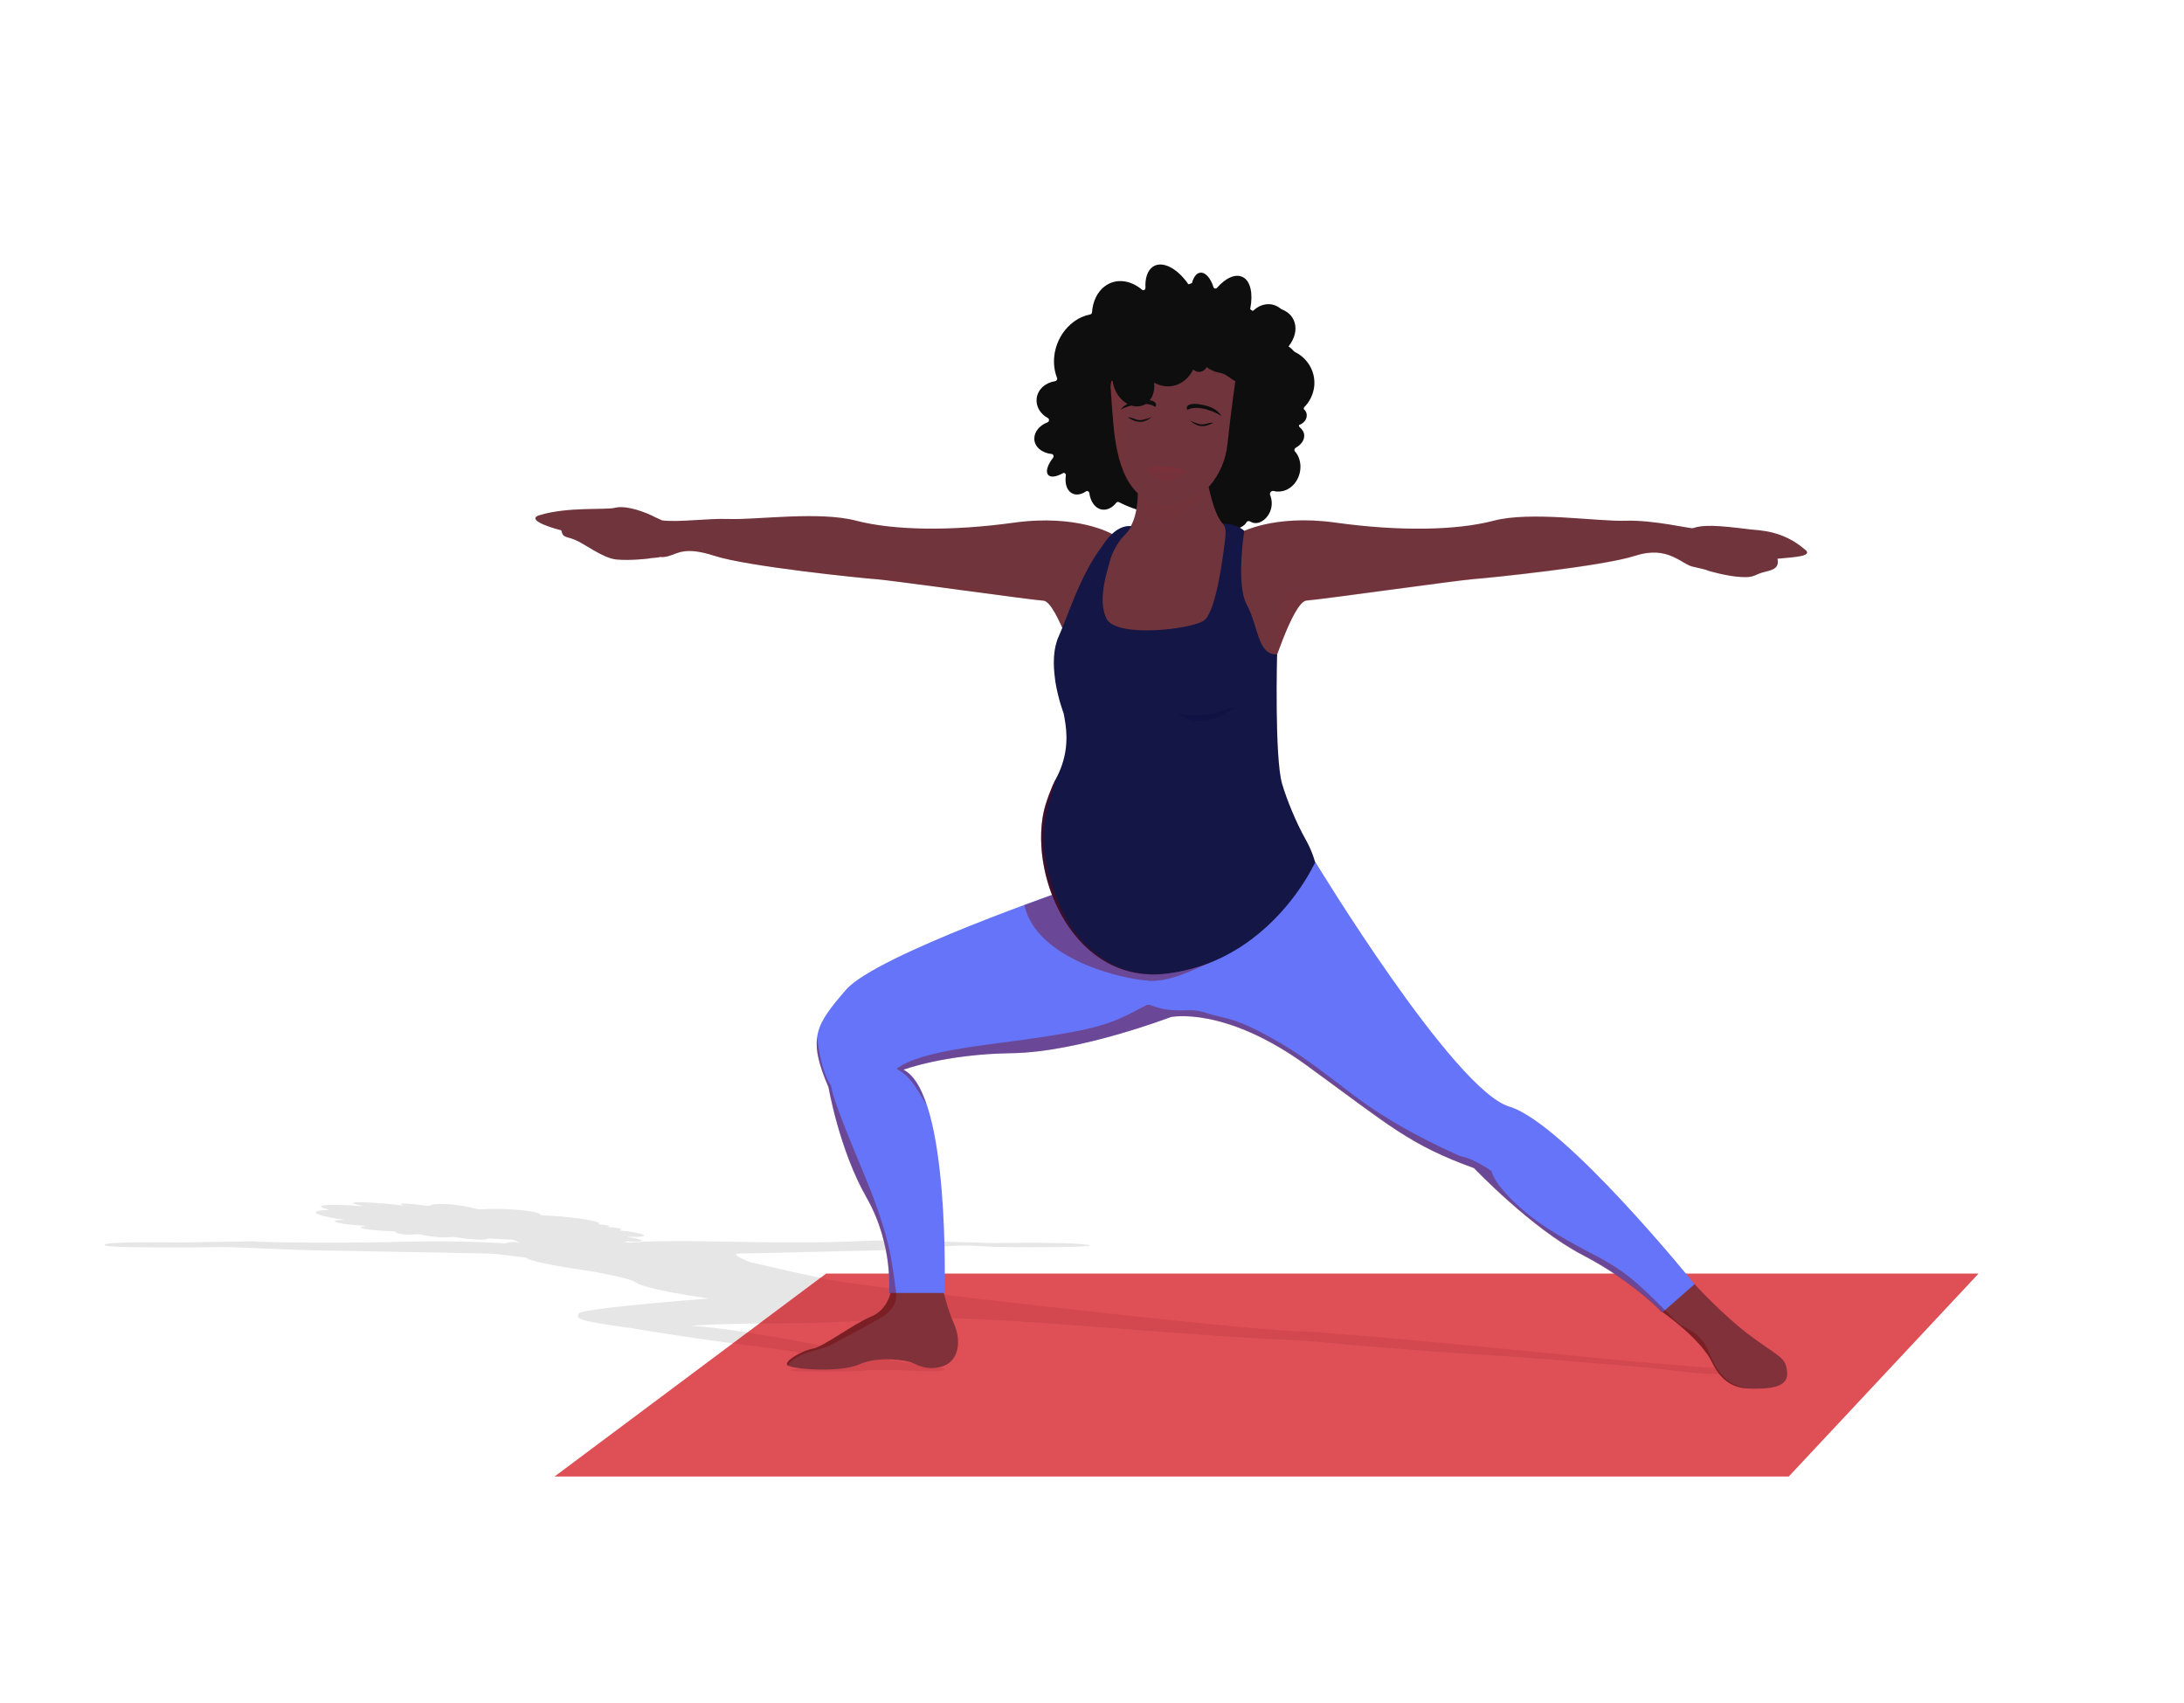 <svg xmlns="http://www.w3.org/2000/svg" viewBox="0 0 1385.2 1080"><path fill="#de4f56" fill-rule="evenodd" d="M351.7 936.3 524 807.6h730.9l-120.4 128.7H351.7z"/><path d="M468.5 794.9c7.8 0 83.1-2 90.9-2.1 7.8 0 22-1.3 37.2-2.3 15.1-1.1 21.3-.5 30.5 0 9.1.6 76.5.7 62.4-1.2-14.2-1.9-55.5-1-61.8-1.1s-36.2-1.3-52.9-1.2c-16.6.1-11.6-.9-29.5 0-17.9 1-52.2 1.1-94.5.2-32.3-.6-46.4.3-51.3.8-1.3-.1-2.6-.2-3.8-.3 1.1-.1 1.8-.3 1.4-.5 0 0 .2-.2 2.1 0 8 .5 10.6-.5 4.4-1.8-1.4-.3-3.1-.6-4.9-.8-1-.1-1.5-.5 1.3-.3h3c6.9 0 7.3-1.2 1.1-2.5-2.7-.6-6.3-1.1-10.1-1.4-1-.1-1.6-.3-1.2-.3 1.9-.3 1.9-.7-.3-1.2-1.5-.3-3.8-.6-6.4-.8-.7 0-1.3-.1-1.5-.2 2.2-.1 2.3-.6 0-1-1.2-.2-2.7-.4-4.4-.5h-.2c-.3 0-.4-.1-.3-.2.8-.5-.2-1.2-3.2-1.9-6.4-1.6-19.8-3.1-31.5-3.6-1.1 0-2.3-.2-2.3-.4.1-.7-2.3-1.6-7.2-2.3-8.8-1.3-22.1-1.8-29.9-1.1h-.3c-.7 0-2.3 0-2.9-.3-5-1.4-12.1-2.6-18.6-3-6.2-.4-10.2 0-11 1-.1.1-1.5 0-2.5 0-6-.9-12.1-1.5-14.8-1.4-1.8 0-1.6.5.1 1 .6.2-.5.2-1.9 0-14.2-1.6-26.8-2.3-29.3-1.6-1.4.4.7 1.1 5.2 2 1 .2.2.3-1.2.2-11.3-.9-20.9-1.1-23.9-.3-2.1.6-.4 1.5 4 2.5.4.1.4.2-.1.2-2.9.1-5.1.3-6.5.7-4.8 1.2 2 3.6 15.3 5.4 1 .1 1.2.3.4.3-5.2.1-6.9.8-3.5 1.7 3.1.8 9.3 1.5 15.7 1.9 1.4 0 2.5.3 1.7.4-3.4.3-3.8.9-.5 1.6 3.8.8 11.1 1.4 17.4 1.5 1.1 0 2.6.2 2.6.4-.1.6 1.5 1.3 4.5 1.6 2.9.3 6.1.2 8.5-.1.5 0 2.2 0 2.9.2 2.7.7 6.8 1.4 11 1.7 3.8.3 6.8.2 8.4-.1.4 0 1.8 0 2.7.1 4.6.8 10.5 1.5 15 1.6 3.6 0 5.6-.2 5.7-.7h1.3c4.7.3 9.3.5 13.9.7.4.1.8.2 1.1.3 1.6.5 2.5.9 3 1.2h-2.1c-3.8 0-5.5.4-6.2.9h-.6c0-.1-28.9-2-63.2-1.1-34.3.9-69.5.8-96.3-.1-26.8-.9 16 .1-1.5 0-17.5 0-38.7.5-44.2.6-5.4 0-51.5-.9-48.4 1.8 2.1 1.8 62.3 1.4 73 1.1 6.5-.2 51.3 2 60 2.1 8.7 0 101.7 1.9 110.4 2 3.4 0 13 1.2 23.4 2.6l1.6.8c2.2 1.2 9.3 2.7 16.7 4.1h.1c.7.1 1.3.2 2 .4 9.6 1.7 19.1 3 19.1 3s1.1.2 2.9.5c6.9 1.2 24.2 4.4 27.5 6.9 1 .7 3 1.6 6.1 2.5 8 2.4 22.5 5.2 40.2 7.7-22.1 1.7-80.4 6.6-82.2 9.4-2.3 3.4-1.9 4.6 33.7 9.5 0 0 34.8 6 73 10.7 38.2 4.6 56.9 9.3 56.9 9.3h1c2 .7 4.1 1.8-1 2.3-7.6.8-15.1 2.9-20.7 3.1-5.6.2-11.9 1.2-7.8 1.6 4.1.4 35.3.7 43.1-.1 7.8-.9 26.5-.4 30.3-.2 3.8.2 13.4.8 20.6.4 7.2-.5.7-2.4-12-4.1-8.4-1.1-16.1-2.3-20.4-3h.4s-87.2-19.4-126.1-21.6c0 0 17.6-1.5 57.8-1.6 40.2-.1 79.6-3.6 79.6-3.6s27.1-1.2 104.6 4.7c77.5 5.8 97.7 7.6 147.2 9.9 0 0 62.2 5.8 104.8 8.4 42.6 2.5 74.4 5.5 74.4 5.5 8.8.6 37.3 2.8 52.5 4.8 18.1 2.4 29 2.5 36.7 2.5 7.7 0 21.2 0 13.5-1.5-7.7-1.5-10.2-1.4-37.6-3.5s-61.4-5.4-61.4-5.4c-20.6-2.1-151.9-15.4-189.7-16.9-41.1-1.6-228.3-23.7-228.3-23.7s-41.9-4.9-58.5-7.5c-16.2-2.5-56.5-12.1-58.6-12.6-5.3-2.2-11.7-5.2-6.8-5.2Zm-139.7-7.2c.6.4.5.7.1.8-.1-.5-.1-.8-.1-.8Z" opacity=".1"/><g fill="#ff4e56"><path d="M496.2 838.9c40.2-.1 79.6-3.6 79.6-3.6s27.1-1.2 104.6 4.7c77.5 5.8 97.7 7.6 147.2 9.9 0 0 62.2 5.8 104.8 8.4 42.6 2.5 74.4 5.5 74.4 5.5 8.8.6 37.3 2.8 52.5 4.8 18.1 2.4 29 2.5 36.7 2.5 7.7 0 21.2 0 13.5-1.5-7.7-1.5-10.2-1.4-37.6-3.5s-61.4-5.4-61.4-5.4c-20.6-2.1-151.9-15.4-189.7-16.9-41.1-1.6-228.3-23.7-228.3-23.7s-41.9-4.9-58.5-7.5c-3.6-.5-8.3-1.4-13.6-2.5L482 838.8c4.4 0 9.1 0 14.2-.1ZM530.9 862.2h1c2 .7 4.1 1.8-1 2.3-7.6.8-15.1 2.9-20.7 3.1-5.6.2-11.9 1.2-7.8 1.6 4.1.4 35.3.7 43.1-.1 7.8-.9 26.5-.4 30.3-.2 3.8.2 13.4.8 20.6.4 7.2-.5.7-2.4-12-4.1-8.4-1.1-16.1-2.3-20.4-3h.4s-49.3-10.9-90.3-17.3l-9.3 7c3 .4 6.1.8 9.1 1.1 38.2 4.6 56.9 9.3 56.9 9.3Z" opacity=".2"/></g><path d="M821.3 286.3c-.6-.7-.3-1.8.4-2.3 3.4-1.9 5.6-4.7 5.5-7.8 0-2-1.1-3.8-2.8-5.2-.4-.4-.6-.9-.5-1.5 3-1 5.1-3.6 4.9-6.5-.1-1.4-.8-2.7-1.9-3.6v-.3c0-.4.2-.8.4-1 3.3-3.3 5.5-7.7 6.2-12.7 1.3-10.7-5.4-20.4-15.5-23.5-.9-.3-1.3-1.5-.7-2.3 3.7-4.7 5.3-10.2 3.8-15.1-2.6-8.8-14.1-12.1-25.8-7.5-.2 0-.3.1-.5.2-1 .4-2-.5-1.8-1.6 1.8-9.3.2-17.2-4.6-19.8-4.6-2.5-10.9.3-16.5 6.7-.7.8-2 .6-2.3-.5-1.8-5.9-5.4-9.8-8.8-9-2.2.5-3.9 3-4.8 6.5-.3 1.2-1.7 1.6-2.4.6-7.1-10.3-16.8-15.1-22.6-10.8-3.3 2.4-4.8 7.3-4.5 13.2 0 1.3-1.3 2-2.2 1.2-7.2-6.1-16.4-7.4-23.4-2.3-5 3.6-7.8 9.8-8.3 16.6 0 .7-.5 1.3-1.2 1.4-3.5.7-7.1 2.2-10.3 4.6-11.1 8.1-15.5 23.4-10.7 35.6.4.9-.2 1.9-1.1 2.1-6.2.9-11.1 5.2-11.8 10.9-.6 5.1 2.3 9.9 7.1 12.5 1.1.6.9 2.3-.2 2.7-5 1.9-8.5 6-8.4 10.5.1 5.1 4.9 9 11 9.6 1.1.1 1.6 1.5.9 2.4-3.3 4.2-4.8 8.5-3.3 10.6 1.4 2.1 5.2 1.6 9.5-.8 1-.6 2.1.3 1.9 1.5-.7 4.7.5 9 3.4 10.9 2.6 1.8 6.2 1.3 9.4-.9.8-.6 1.9 0 2.1 1 .7 5.5 3.7 9.8 7.9 10.5 3.3.6 6.7-1.1 9.2-4.3.4-.5 1.1-.6 1.6-.4 7.8 4 16.6 6.8 25.9 7.9 11.8 1.4 21.8 0 32.2-3.5.9-.3 1.8.3 1.8 1.3.2 8.4 6.4 11.8 14 11.3 2.7-.2 6.3-2.3 7.1-4.3.1-.3 1.1-1.1 2.5-.3 5.7 3.5 13.7-3.5 13.5-11.8 0-1.9-.5-3.7-1.1-5.4-.3-.9.6-2.9 3-2.1.9.3 1.9.2 3 .2 7.6-.4 13.5-7.8 13.3-16.1-.1-3.7-1.4-7-3.5-9.4Z" fill="#0e0e0e"/><path d="M771.6 398.2s-60.6 4.9-63.1 4.9-15.5-22.3-15.5-22.3l16.7-39.6s7.5-2.3 10.6-16c1.2-5.2 1.8-12 1.1-21v-.1c-.4-5.9.7-9.8 2.8-12.4 1.8-2.2 4.2-3.4 7.1-3.9 4.7-.8 10.4.2 15.8 1.9 9.3 2.9 17.6 7.6 17.6 7.6s1.2 10.5 4.1 20.3c2.1 7.2 5 14.1 8.9 16.2 9.3 4.9-6.2 64.3-6.2 64.3Z" fill="#70343c"/><path d="M704.4 244.8s.6 10.7 1.7 23.3c1.9 22.6 8.3 53.1 36.4 52.2 20.3-.7 34-19.5 36-38.5 2.2-20.9 5.6-44.4 5.6-44.4s-2.1-31.3-39.5-29.1c-37.4 2.2-40.2 36.6-40.2 36.6Z" fill="#70343c"/><path d="M721.1 250.4s60.9-44.3 23.5-42.2c-37.4 2.2-40.2 36.6-40.2 36.6s.5 10.1 1.7 23.3c1.2 13.1 3.2 29.3 11.2 40-13.8-47.5 3.8-57.7 3.8-57.7Z" fill="#80313a" opacity=".2"/><path d="M597.8 816.3s2.5 12.4 7.4 23.5 2.5 23.5-7.4 26.6c-9.9 3.1-16.7-1.2-19.8-2.5-3.1-1.2-20.4-4.3-32.8 1.2-12.4 5.6-43.3 3.1-45.8.6s9.3-9.3 16.1-10.5 25.4-15.5 37.1-20.4c11.8-4.9 13-18.6 13-18.6h32.2ZM1073.2 812.6s19.4 21.6 38 35.2c18.6 13.6 21.6 13 22.3 22.9.6 9.9-13.6 9.9-21.6 9.9s-18.6-1.2-26-16.7c-7.4-15.5-33.1-33.1-33.1-33.1l20.4-18.2Z" fill="#80313a"/><path d="M680.7 562.7s-124.9 42.7-144.1 64.9c-19.2 22.3-24.7 30.3-11.1 61.8 0 0 6.8 39.6 24.1 69.9 17.3 30.3 14.2 60.6 14.2 60.6h35.3s3.7-126.8-26-141.6c0 0 26-9.9 68.7-10.5s100.8-22.9 100.8-22.9 34-7.4 86.6 30.9c52.6 38.3 64.9 50.1 105.8 64.9 0 0 36.5 38.3 68.7 55 32.2 16.7 50.7 36.5 50.7 36.5l20.4-17.9s-82.3-102-117.5-112.6C922 691.2 834.2 546.5 834.2 546.5l-153.4 16.1Z" fill="#6574f8"/><path d="M705.3 338.6s-21.8-12.7-62-7.2c-40.2 5.6-76.7 4.9-100.2-1.2-23.5-6.2-62.8-.5-80.8-1.1-14-.5-31.2 2.2-42.3.9-1.6-.7-3.2-1.4-4.6-2.1-6-3.2-18.2-7.7-25.4-5.9-5.6 1.5-30-.8-47.9 4.7-7.4 2.3 2.5 6.7 13.9 9.6 1.2 4.9 2.3 3.5 8.6 6s17.5 11.6 26.4 12.5c8.8.8 19.8-.5 21.1-.7 1.3-.5 5.2-.3 6.5-1 1 .2 2.1.2 3.2 0 7.7-1.1 10.5-7.4 31.5-.6 21 6.8 94 14.2 102.7 14.8 8.7.6 97.1 13 105.8 13.6 8.7.6 23.5 48.9 23.5 48.9l29.1-61.3-9.2-29.9ZM1144.9 348.6c-14.1-12.4-29.1-12.2-34.8-12.9-21.5-2.7-29.9-3-36.4-.8-1.5.5-25-5.3-42.9-4.7-17.9.6-60-6.2-83.5 0s-60 6.8-100.2 1.2-61.2 6.8-61.2 6.8l-4.9 43.3 24.1 48.2s14.8-48.2 23.5-48.9c8.7-.6 97.1-13 105.8-13.6 8.7-.6 81.6-8 102.7-14.8 21-6.8 29.3 5.5 36.9 7 1.1.3 8.2 1.8 9.4 2.5 1.3.4 11.9 3.5 20.8 4 8.9.6 8.7-1.8 15.3-3.3 6.7-1.5 8.8-3.3 7.9-8.3 11.7-1.1 22.4-1.6 17.6-5.7Z" fill="#70343c"/><path d="M834.1 546.9s-3.2 7.1-9.9 16.8c-13.2 19.1-40.3 48.4-84.1 53.7-58.1 7.1-87-59.8-78.2-102.2 1.2-5.9 5.2-16.6 7.8-21.3 8.8-16.3 6.9-30.5 5.5-38.4-.4-2-.6-3.2-.6-3.2s-3.4-8.8-5.2-19.8c-.1-.8-.2-1.5-.3-2.3v-.1c-1.2-8.8-1.2-18.7 2.4-26.6 6-13.2 13.6-39 27.8-57.5 0 0 6.8-11.8 16.1-12.4h2.2s-1.6 3.2-3.9 5.3c-4.7 4.3-8.8 12.7-9.5 16-1.2 5.3-8.6 25-2.4 37.4 6.2 12.4 53.8 6.8 61.8 1.2s12.7-44.6 13.6-53.2c.7-6.6-1.6-8.2-1.6-8.2s8-.4 13.6 4.5c0 0-5.5 34 1.6 46.9 7.4 13.5 6.6 31.9 19.2 31.5 0 0-1.7 65.4 3.2 82.1 2.9 9.9 8.9 24.6 15 35.4 4.2 7.4 5.9 14.2 5.9 14.2Z" fill="#141645"/><path d="M816.8 219.5c.6-1.6 1.1-3.3 1.4-5.2 1.6-10.5-3.7-20-11.9-21.3-4.2-.6-8.4 1-11.6 4.2-2.7-1.7-6.1-3.1-10-3.7-4.2-.6-8.2-.3-11.5.8-.8-7.9-5.5-14.1-12.1-15.1-7.8-1.2-15.4 5.6-17.6 15.3-2.8-2-6.4-3.4-10.5-4-9.5-1.4-18.1 2.3-19.7 8.3-5.4 2.4-9.8 8.3-11 15.8-.7 4.4-.1 8.7 1.3 12.2-3.5.4-6.3 2.9-6.8 6.1-.6 4.1 2.6 7.9 7.1 8.6.6 0 1.2.1 1.8 0 .2 1.7.6 3.4 1.3 5.1 3.3 8.3 11.3 12.9 17.8 10.5 5.2-2 8-8 7.2-14.5 3.3 1.9 6.9 2.7 10.7 2.3 6.2-.7 11.2-4.8 14.1-10.6 1.2 1.1 2.7 1.7 4.3 1.5 1.8-.2 3.3-1.3 4.2-3 2.4 1.8 5.2 3.1 8.4 3.6 5.9.9 10.3 8.6 14.2 4.9 0 .2 0 .4-.1.6-1.6 10.1-1.2 12.1 8.6 13.6 9.8 1.5 26.7-7.9 28.3-17.9 1.2-7.4-2.1-14.4-7.8-18.2Z" fill="#0e0e0e"/><path d="M753.1 259.9c-1.6-2.5 1.5-4.3 6.4-3.7 5.3.7 12.1 2.2 15.2 7.7-3.3-2.6-15.2-7.6-21.6-4ZM732.7 258c1.8-2.4-1.1-4.5-6-4.3-5.3.2-12.3 1-15.9 6.1 3.5-2.3 15.8-6 21.9-1.8ZM754.5 266.3s3.3 3.7 7.6 3.9c4.3.2 6.4-2.2 7.9-1.9-2.9-1-5.7 1.6-9.5.6-3.7-1-6.1-2.5-6.1-2.5ZM730.5 264.4s-3.6 3.4-7.9 3.1c-4.3-.3-6.2-2.8-7.7-2.7 3-.7 5.6 2.2 9.4 1.5 3.8-.7 6.3-1.9 6.3-1.9Z" fill="#0e0e0e" fill-rule="evenodd"/><path d="M724.9 296.6c1.5.5 3.7 0 6-.4 2-.3 3.8-.8 4.9-.8 1.7-.1 2.4 1.4 3.5.8 1.8-.9 2.1-.5 3.9 0s10.1 2.3 10.1 2.3-1 .9-2.3 1.9c-1.3.9-4.9 6-13.5 4.5-9.4-1.7-9.8-7.6-12.5-8.4Z" fill="#80313a" fill-rule="evenodd" opacity=".4"/><path d="M753.3 298.6s-8.3-1.7-10.1-2.3-2.2-1-3.9 0-1.8-1-3.5-.8c-1.1 0-2.9.5-4.9.8-2.3.4-4.5.9-6 .4 1.8.6 9.3 1.6 10.3 2 1 .4 5 .9 6.1.6 1.1-.3 9.5.2 12-.5Z" fill="#80313a" fill-rule="evenodd" opacity=".4"/><ellipse cx="744.1" cy="287.5" rx=".4" ry="2.2" transform="rotate(-80.3 743.8 287.59)" fill="#80313a" opacity=".4"/><ellipse cx="735.5" cy="286.7" rx="2.2" ry=".4" transform="rotate(-2 737.105 287.942)" fill="#80313a" opacity=".4"/><path d="M661.9 380.9c-8.7-.6-97.1-13-105.8-13.6-8.7-.6-81.6-8-102.7-14.8-21-6.8-23.9-.5-31.5.6-3.6.5-11.6 1.1-20.9 1.4 9.7-1.3 21.8-2.7 25.7-5.2 3.9-2.4 10.7-1.9 16.5-1 5.8 1 22.8 6.3 63 12.1 40.3 5.8 37.3-3.4 67.9 3.9 30.6 7.3 79.1 12.7 82.9 13.6 4.4 1 4.8 3 4.8 3Z" fill="#80313a" opacity=".2"/><path d="M771.4 644.1c11.7 2.7 19.3 4.7 42.7 18.5 13.4 7.9 30.1 21 43.8 31.4 19.8 15 41.2 26.9 66.4 38.3 2.4 1.6 7.1.4 21.6 10.2 1.5 6.7 11.3 17.6 22 26.5 15.6 12.9 37.8 23.8 46.2 28.3 15.6 8.5 23.2 14.7 40.4 32 8.1 8.2 10.2 10.6 16.8 13.8 3.6 1.8 8.7 6.2 11.6 12 2.9 5.8 7.9 25.3 28.9 25.4-8 0-18.6-1.2-26-16.7-6.2-13-25.3-27.5-31.3-31.8l-.3.3s-18.6-19.8-50.7-36.5c-32.2-16.7-68.7-55-68.7-55C894 726 881.6 714.2 829 675.9c-52.6-38.3-86.6-30.9-86.6-30.9s-58.1 22.3-100.8 22.9c-42.7.6-68.7 10.5-68.7 10.5 6.2 3.1 11 11.2 14.6 22-4.7-7.2-8.6-17.2-18.9-22.7 8.1-5.8 21.3-9.7 43.2-13.2 21.9-3.5 39.3-4.8 68.4-10.1 27.4-5 36.1-11.7 46.7-16.9 3.7-1.8 5.6 4.1 26 3.1 8.3-.4 12.9 2.3 18.3 3.5ZM728.3 621.8c-15-.6-70.8-13-78.6-47.8 0 0 15.9-5.9 17.5-6.5-6.7-17.4-8.6-36.6-5.4-52.3 1.2-5.9 5.2-16.6 7.8-21.3-2.9 14.5-13.1 30.1-3.9 62.1s22.6 46.2 39.8 55.4c23 12.2 49.2 4.3 65.3-2.4-15.4 6.5-27.7 13.5-42.6 13Z" fill="#750707" opacity=".4"/><path d="M1067.5 356.1c-6.6-1.3-7.3-12.9-34.3-3.8-12.6 4.9-82.2 11.6-92.5 11-10.3-.6-46.7 9-73.1 11.6s-25.3 3.5-37.9.7c-19.7-4.3-15.3 8.7-17.9 25.5-1 6.1-1.5 11.9-1.8 14.2 5.1-14.3 13.1-33.9 18.6-34.3 8.7-.6 97.1-13 105.8-13.6 8.7-.6 81.6-8 102.7-14.8s29 5.4 36.9 7c0 0 .3-2-6.4-3.3Z" fill="#80313a" opacity=".2"/><path d="M499.5 865.8c-2.5-2.5 9.3-9.3 16.1-10.5 6.8-1.2 25.4-15.5 37.1-20.4 7.8-3.3 11-10.4 12.2-14.8h-1.1s3.1-30.3-14.2-60.6-24.1-69.9-24.1-69.9c-6.1-14.2-8.4-23.7-7.2-31.8 1 10.2 3.9 23.8 8.8 30.6 1 8.7 13.8 39 21.6 57.8 9.9 23.9 14.4 40.4 16.3 50.8 2.3 13 3.4 23.3 3.4 23.3s1.5 8.7-9.2 15c-10.7 6.3-24.1 13.1-31 17-8.7 4.8-22.1 4.4-28.5 13.6Z" fill="#750707" opacity=".4"/><path d="M747.2 452.6c17.5 3.9 36.9-4.8 36.9-4.8s-21.3 17.5-36.9 4.8Z" fill="#0c0e45" opacity=".5"/><path d="M721.7 313.1c7.8 6 16.5 10.1 28.3 5.1 12.3-5.2 16.4-9.3 16.4-9.3s-2.9 5.4-8.6 10.4c-6.3 5.6-20.9 16.4-29.1 7.8-8.2-8.6-7-14.1-7-14.1Z" fill="#80313a" opacity=".2"/></svg>